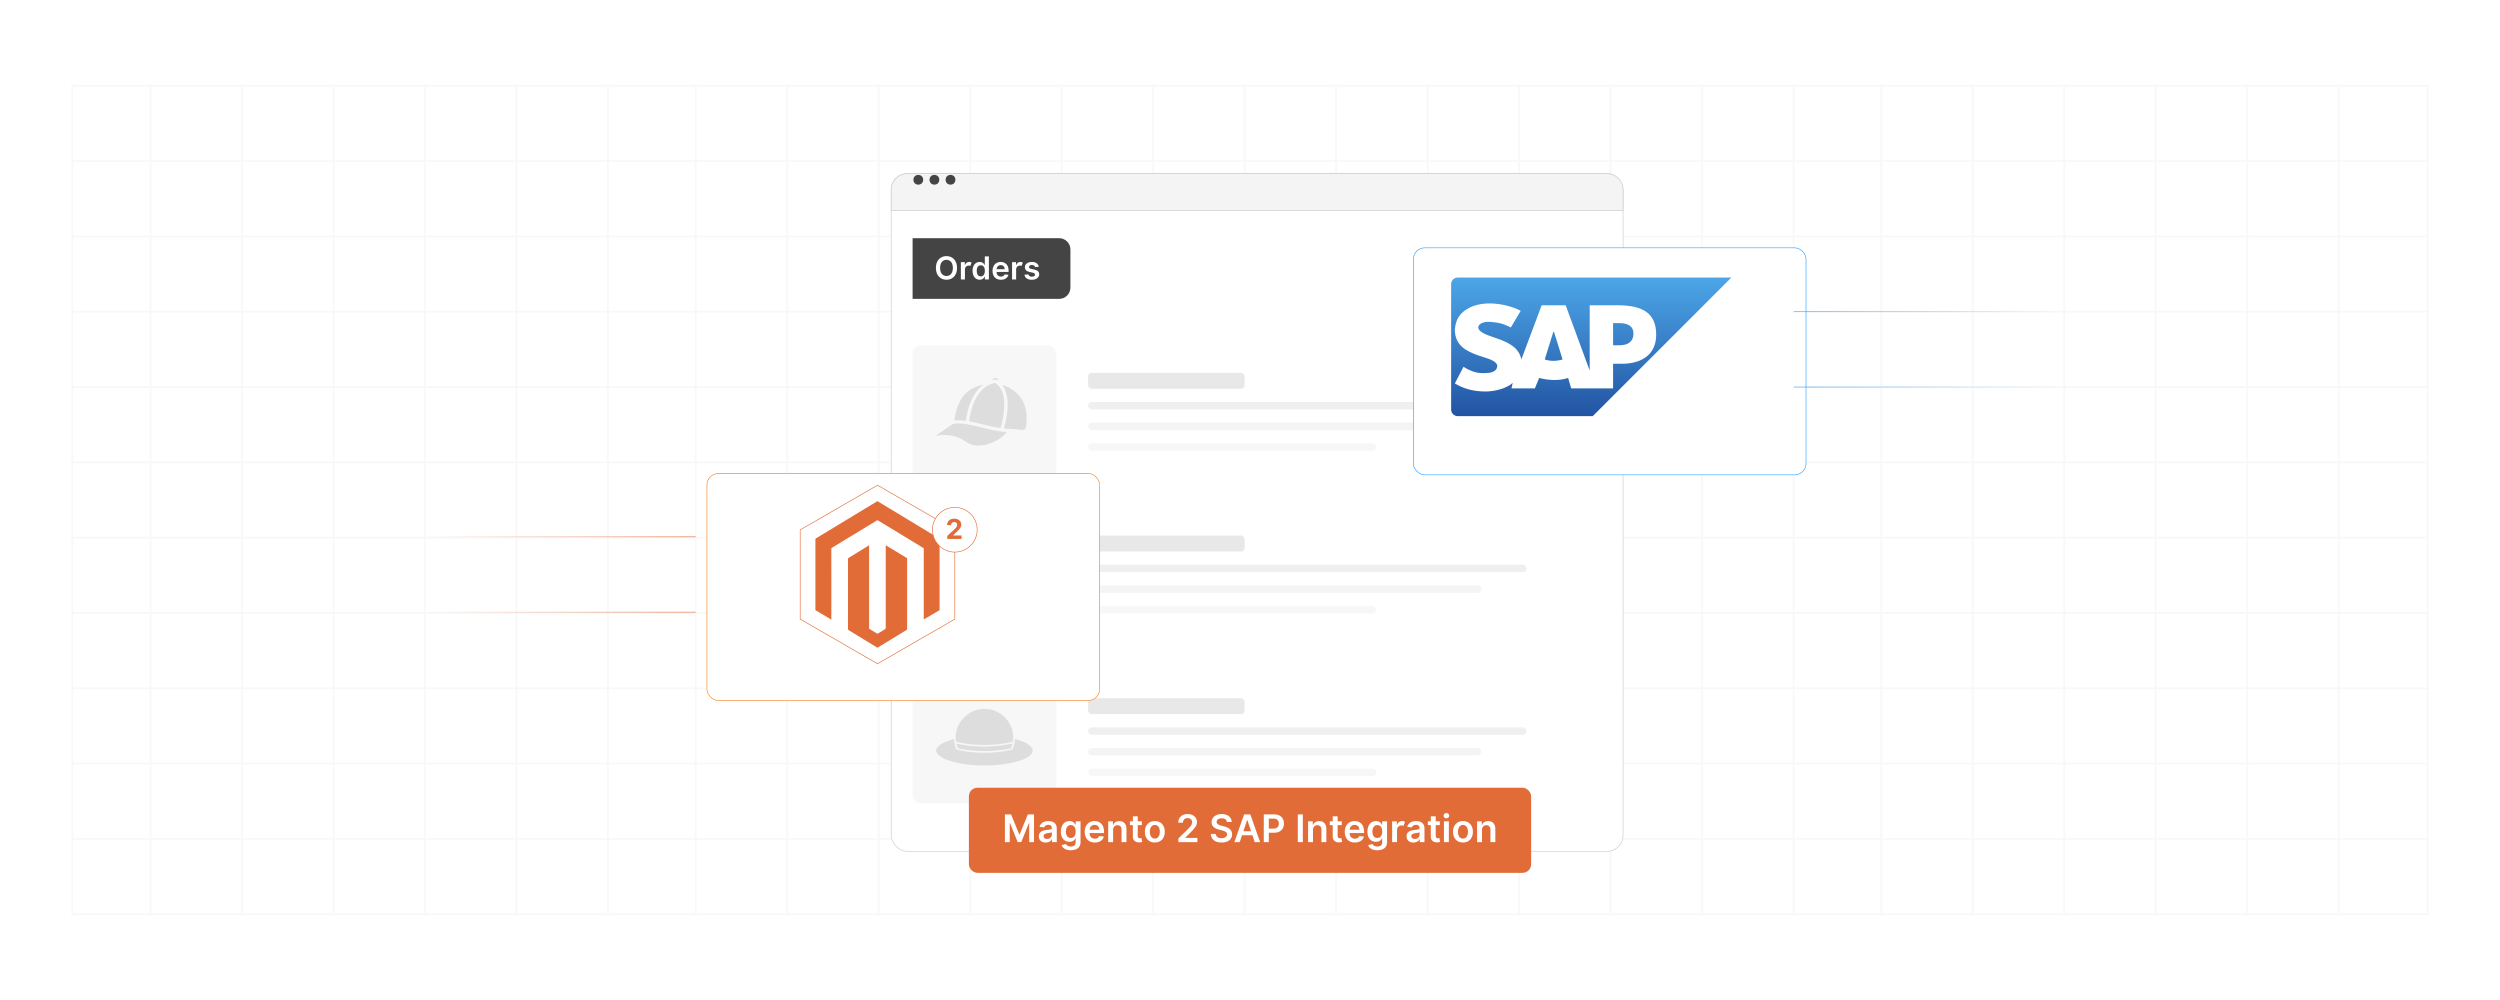 <?xml version="1.0" encoding="UTF-8"?>
<svg id="Layer_1" data-name="Layer 1" xmlns="http://www.w3.org/2000/svg" xmlns:xlink="http://www.w3.org/1999/xlink" viewBox="0 0 1000 400">
  <defs>
    <filter id="drop-shadow-1" x="326.2" y="39.097" width="353.28" height="331.68" filterUnits="userSpaceOnUse">
      <feOffset dx="5" dy="5"/>
      <feGaussianBlur result="blur" stdDeviation="10"/>
      <feFlood flood-color="#000" flood-opacity=".05"/>
      <feComposite in2="blur" operator="in"/>
      <feComposite in="SourceGraphic"/>
    </filter>
    <filter id="drop-shadow-2" x="351.356" y="64.332" width="292.991" height="14.953" filterUnits="userSpaceOnUse">
      <feOffset dx="5" dy="5"/>
      <feGaussianBlur result="blur-2" stdDeviation="10"/>
      <feFlood flood-color="#000" flood-opacity=".05"/>
      <feComposite in2="blur-2" operator="in"/>
      <feComposite in="SourceGraphic"/>
    </filter>
    <filter id="drop-shadow-3" x="535" y="68.857" width="217.68" height="151.44" filterUnits="userSpaceOnUse">
      <feOffset dx="5" dy="5"/>
      <feGaussianBlur result="blur-3" stdDeviation="10"/>
      <feFlood flood-color="#000" flood-opacity=".05"/>
      <feComposite in2="blur-3" operator="in"/>
      <feComposite in="SourceGraphic"/>
    </filter>
    <linearGradient id="linear-gradient" x1="636.493" y1="-608.909" x2="636.493" y2="-664.333" gradientTransform="translate(0 -497.886) scale(1 -1)" gradientUnits="userSpaceOnUse">
      <stop offset="0" stop-color="#4ca6e7"/>
      <stop offset="1" stop-color="#2254a3"/>
    </linearGradient>
    <filter id="drop-shadow-4" x="252.52" y="159.097" width="217.68" height="151.44" filterUnits="userSpaceOnUse">
      <feOffset dx="5" dy="5"/>
      <feGaussianBlur result="blur-4" stdDeviation="10"/>
      <feFlood flood-color="#000" flood-opacity=".05"/>
      <feComposite in2="blur-4" operator="in"/>
      <feComposite in="SourceGraphic"/>
    </filter>
    <linearGradient id="linear-gradient-2" x1="717.407" y1="124.698" x2="825.674" y2="124.698" gradientUnits="userSpaceOnUse">
      <stop offset="0" stop-color="#2ea1ff"/>
      <stop offset="1" stop-color="#2ea1ff" stop-opacity="0"/>
    </linearGradient>
    <linearGradient id="linear-gradient-3" y1="154.819" y2="154.819" xlink:href="#linear-gradient-2"/>
    <linearGradient id="linear-gradient-4" x1="169.998" y1="214.735" x2="278.265" y2="214.735" gradientUnits="userSpaceOnUse">
      <stop offset="0" stop-color="#e16c37" stop-opacity="0"/>
      <stop offset="1" stop-color="#e16c37"/>
    </linearGradient>
    <linearGradient id="linear-gradient-5" y1="244.855" y2="244.855" xlink:href="#linear-gradient-4"/>
  </defs>
  <rect width="1000" height="400" fill="#fff"/>
  <g>
    <g opacity=".2">
      <g opacity=".3">
        <rect x="28.898" y="34.337" width="942.203" height="331.327" fill="none" stroke="#8e8e8e" stroke-linecap="round" stroke-miterlimit="10" stroke-width=".75"/>
        <line x1="28.898" y1="124.698" x2="971.102" y2="124.698" fill="none" stroke="#8e8e8e" stroke-linecap="round" stroke-miterlimit="10" stroke-width=".75"/>
        <line x1="28.898" y1="154.819" x2="971.102" y2="154.819" fill="none" stroke="#8e8e8e" stroke-linecap="round" stroke-miterlimit="10" stroke-width=".75"/>
        <line x1="28.898" y1="184.94" x2="971.102" y2="184.94" fill="none" stroke="#8e8e8e" stroke-linecap="round" stroke-miterlimit="10" stroke-width=".75"/>
        <line x1="28.898" y1="64.457" x2="971.102" y2="64.457" fill="none" stroke="#8e8e8e" stroke-linecap="round" stroke-miterlimit="10" stroke-width=".75"/>
        <line x1="28.898" y1="94.578" x2="971.102" y2="94.578" fill="none" stroke="#8e8e8e" stroke-linecap="round" stroke-miterlimit="10" stroke-width=".75"/>
        <line x1="28.898" y1="215.06" x2="971.102" y2="215.06" fill="none" stroke="#8e8e8e" stroke-linecap="round" stroke-miterlimit="10" stroke-width=".75"/>
        <line x1="28.898" y1="245.181" x2="971.102" y2="245.181" fill="none" stroke="#8e8e8e" stroke-linecap="round" stroke-miterlimit="10" stroke-width=".75"/>
        <line x1="28.898" y1="275.301" x2="971.102" y2="275.301" fill="none" stroke="#8e8e8e" stroke-linecap="round" stroke-miterlimit="10" stroke-width=".75"/>
        <line x1="28.898" y1="305.422" x2="971.102" y2="305.422" fill="none" stroke="#8e8e8e" stroke-linecap="round" stroke-miterlimit="10" stroke-width=".75"/>
        <line x1="28.898" y1="335.543" x2="971.102" y2="335.543" fill="none" stroke="#8e8e8e" stroke-linecap="round" stroke-miterlimit="10" stroke-width=".75"/>
        <line x1="278.296" y1="34.337" x2="278.296" y2="365.663" fill="none" stroke="#8e8e8e" stroke-linecap="round" stroke-miterlimit="10" stroke-width=".75"/>
        <line x1="314.889" y1="34.337" x2="314.889" y2="365.663" fill="none" stroke="#8e8e8e" stroke-linecap="round" stroke-miterlimit="10" stroke-width=".75"/>
        <line x1="351.481" y1="34.337" x2="351.481" y2="365.663" fill="none" stroke="#8e8e8e" stroke-linecap="round" stroke-miterlimit="10" stroke-width=".75"/>
        <line x1="388.074" y1="34.337" x2="388.074" y2="365.663" fill="none" stroke="#8e8e8e" stroke-linecap="round" stroke-miterlimit="10" stroke-width=".75"/>
        <line x1="424.667" y1="34.337" x2="424.667" y2="365.663" fill="none" stroke="#8e8e8e" stroke-linecap="round" stroke-miterlimit="10" stroke-width=".75"/>
        <line x1="461.259" y1="34.337" x2="461.259" y2="365.663" fill="none" stroke="#8e8e8e" stroke-linecap="round" stroke-miterlimit="10" stroke-width=".75"/>
        <line x1="497.852" y1="34.337" x2="497.852" y2="365.663" fill="none" stroke="#8e8e8e" stroke-linecap="round" stroke-miterlimit="10" stroke-width=".75"/>
        <line x1="534.444" y1="34.337" x2="534.444" y2="365.663" fill="none" stroke="#8e8e8e" stroke-linecap="round" stroke-miterlimit="10" stroke-width=".75"/>
        <line x1="571.037" y1="34.337" x2="571.037" y2="365.663" fill="none" stroke="#8e8e8e" stroke-linecap="round" stroke-miterlimit="10" stroke-width=".75"/>
        <line x1="607.63" y1="34.337" x2="607.63" y2="365.663" fill="none" stroke="#8e8e8e" stroke-linecap="round" stroke-miterlimit="10" stroke-width=".75"/>
        <line x1="644.222" y1="34.337" x2="644.222" y2="365.663" fill="none" stroke="#8e8e8e" stroke-linecap="round" stroke-miterlimit="10" stroke-width=".75"/>
        <line x1="60.221" y1="34.337" x2="60.221" y2="365.663" fill="none" stroke="#8e8e8e" stroke-linecap="round" stroke-miterlimit="10" stroke-width=".75"/>
        <line x1="96.813" y1="34.337" x2="96.813" y2="365.663" fill="none" stroke="#8e8e8e" stroke-linecap="round" stroke-miterlimit="10" stroke-width=".75"/>
        <line x1="133.406" y1="34.337" x2="133.406" y2="365.663" fill="none" stroke="#8e8e8e" stroke-linecap="round" stroke-miterlimit="10" stroke-width=".75"/>
        <line x1="169.998" y1="34.337" x2="169.998" y2="365.663" fill="none" stroke="#8e8e8e" stroke-linecap="round" stroke-miterlimit="10" stroke-width=".75"/>
        <line x1="206.591" y1="34.337" x2="206.591" y2="365.663" fill="none" stroke="#8e8e8e" stroke-linecap="round" stroke-miterlimit="10" stroke-width=".75"/>
        <line x1="243.184" y1="34.337" x2="243.184" y2="365.663" fill="none" stroke="#8e8e8e" stroke-linecap="round" stroke-miterlimit="10" stroke-width=".75"/>
        <line x1="680.815" y1="34.337" x2="680.815" y2="365.663" fill="none" stroke="#8e8e8e" stroke-linecap="round" stroke-miterlimit="10" stroke-width=".75"/>
        <line x1="717.407" y1="34.337" x2="717.407" y2="365.663" fill="none" stroke="#8e8e8e" stroke-linecap="round" stroke-miterlimit="10" stroke-width=".75"/>
        <line x1="752.489" y1="34.337" x2="752.489" y2="365.663" fill="none" stroke="#8e8e8e" stroke-linecap="round" stroke-miterlimit="10" stroke-width=".75"/>
        <line x1="789.081" y1="34.337" x2="789.081" y2="365.663" fill="none" stroke="#8e8e8e" stroke-linecap="round" stroke-miterlimit="10" stroke-width=".75"/>
        <line x1="825.674" y1="34.337" x2="825.674" y2="365.663" fill="none" stroke="#8e8e8e" stroke-linecap="round" stroke-miterlimit="10" stroke-width=".75"/>
        <line x1="862.266" y1="34.337" x2="862.266" y2="365.663" fill="none" stroke="#8e8e8e" stroke-linecap="round" stroke-miterlimit="10" stroke-width=".75"/>
        <line x1="898.859" y1="34.337" x2="898.859" y2="365.663" fill="none" stroke="#8e8e8e" stroke-linecap="round" stroke-miterlimit="10" stroke-width=".75"/>
        <line x1="935.452" y1="34.337" x2="935.452" y2="365.663" fill="none" stroke="#8e8e8e" stroke-linecap="round" stroke-miterlimit="10" stroke-width=".75"/>
      </g>
    </g>
    <rect x="351.481" y="64.457" width="292.741" height="271.086" rx="6.428" ry="6.428" fill="#fff" filter="url(#drop-shadow-1)" stroke="#c9c9c9" stroke-miterlimit="10" stroke-width=".25"/>
    <path d="M357.909,64.457h279.886c3.547,0,6.428,2.88,6.428,6.428v8.276h-292.741v-8.276c0-3.547,2.88-6.428,6.428-6.428Z" fill="#f4f4f4" filter="url(#drop-shadow-2)" stroke="#c9c9c9" stroke-miterlimit="10" stroke-width=".25"/>
    <path d="M365.039,95.274h58.624c2.485,0,4.502,2.017,4.502,4.502v15.275c0,2.485-2.017,4.502-4.502,4.502h-58.624v-24.279h0Z" fill="#444"/>
    <g>
      <path d="M378.589,111.904c-2.422,0-4.236-1.76-4.236-4.735,0-2.979,1.814-4.735,4.236-4.735,2.417,0,4.235,1.756,4.235,4.735s-1.818,4.735-4.235,4.735ZM378.589,103.932c-1.499,0-2.557,1.139-2.557,3.236s1.058,3.236,2.557,3.236c1.503,0,2.557-1.139,2.557-3.236s-1.053-3.236-2.557-3.236Z" fill="#fff"/>
      <path d="M384.347,104.864h1.58v1.152h.072c.252-.801.909-1.251,1.706-1.251.373,0,.684.099.927.252l-.504,1.351c-.175-.081-.378-.144-.644-.144-.851,0-1.508.617-1.508,1.49v4.064h-1.629v-6.914Z" fill="#fff"/>
      <path d="M389.024,108.329c0-2.305,1.256-3.556,2.854-3.556,1.22,0,1.728.733,1.976,1.233h.067v-3.448h1.634v9.219h-1.603v-1.089h-.099c-.257.504-.792,1.21-1.981,1.21-1.629,0-2.849-1.291-2.849-3.569ZM393.953,108.321c0-1.342-.576-2.21-1.625-2.21-1.085,0-1.643.923-1.643,2.21,0,1.297.567,2.241,1.643,2.241,1.04,0,1.625-.899,1.625-2.241Z" fill="#fff"/>
      <path d="M397.008,108.361c0-2.133,1.292-3.587,3.272-3.587,1.702,0,3.16,1.066,3.16,3.493v.499h-4.816c.013,1.185.711,1.877,1.765,1.877.702,0,1.242-.306,1.463-.891l1.522.171c-.288,1.202-1.395,1.989-3.007,1.989-2.084,0-3.358-1.382-3.358-3.552ZM401.879,107.668c-.009-.941-.639-1.625-1.576-1.625-.972,0-1.625.742-1.674,1.625h3.25Z" fill="#fff"/>
      <path d="M404.826,104.864h1.58v1.152h.072c.252-.801.909-1.251,1.706-1.251.373,0,.684.099.927.252l-.504,1.351c-.175-.081-.378-.144-.644-.144-.851,0-1.508.617-1.508,1.49v4.064h-1.629v-6.914Z" fill="#fff"/>
      <path d="M414.054,106.853c-.126-.454-.522-.864-1.274-.864-.68,0-1.197.324-1.193.793-.004.4.275.644.977.801l1.179.252c1.305.284,1.94.887,1.944,1.873-.004,1.31-1.224,2.205-2.953,2.205-1.697,0-2.764-.751-2.966-2.021l1.589-.153c.14.621.625.945,1.373.945.774,0,1.287-.355,1.287-.828,0-.392-.297-.648-.932-.788l-1.179-.247c-1.328-.275-1.949-.941-1.945-1.949-.004-1.278,1.13-2.098,2.795-2.098,1.621,0,2.557.747,2.782,1.917l-1.485.162Z" fill="#fff"/>
    </g>
    <rect x="365.039" y="138.205" width="57.498" height="53.047" rx="3.274" ry="3.274" fill="#f7f7f7"/>
    <rect x="365.039" y="203.272" width="57.498" height="53.047" rx="3.274" ry="3.274" fill="#f7f7f7"/>
    <rect x="365.039" y="268.338" width="57.498" height="53.047" rx="3.274" ry="3.274" fill="#f7f7f7"/>
    <g>
      <rect x="435.24" y="149.146" width="62.611" height="6.382" rx="1.489" ry="1.489" fill="#e8e8e8"/>
      <rect x="435.24" y="160.811" width="175.345" height="2.977" rx="1.489" ry="1.489" fill="#efefef"/>
      <rect x="435.24" y="169.073" width="157.246" height="2.977" rx="1.489" ry="1.489" fill="#f4f4f4"/>
      <rect x="435.24" y="177.334" width="115.268" height="2.977" rx="1.489" ry="1.489" fill="#f7f7f7"/>
    </g>
    <g>
      <rect x="435.24" y="214.212" width="62.611" height="6.382" rx="1.489" ry="1.489" fill="#e8e8e8"/>
      <rect x="435.24" y="225.878" width="175.345" height="2.977" rx="1.489" ry="1.489" fill="#efefef"/>
      <rect x="435.24" y="234.139" width="157.246" height="2.977" rx="1.489" ry="1.489" fill="#f4f4f4"/>
      <rect x="435.24" y="242.4" width="115.268" height="2.977" rx="1.489" ry="1.489" fill="#f7f7f7"/>
    </g>
    <g>
      <rect x="435.24" y="279.279" width="62.611" height="6.382" rx="1.489" ry="1.489" fill="#e8e8e8"/>
      <rect x="435.24" y="290.944" width="175.345" height="2.977" rx="1.489" ry="1.489" fill="#efefef"/>
      <rect x="435.24" y="299.205" width="157.246" height="2.977" rx="1.489" ry="1.489" fill="#f4f4f4"/>
      <rect x="435.24" y="307.467" width="115.268" height="2.977" rx="1.489" ry="1.489" fill="#f7f7f7"/>
    </g>
    <rect x="560.343" y="94.131" width="157.065" height="90.809" rx="4.548" ry="4.548" fill="#fff" filter="url(#drop-shadow-3)" stroke="#2ea1ff" stroke-miterlimit="10" stroke-width=".25"/>
    <g>
      <path d="M692.532,111.023h-109.457c-1.448,0-2.621,1.174-2.621,2.621v50.181c0,1.448,1.174,2.621,2.621,2.621h54.034" fill="url(#linear-gradient)"/>
      <path d="M635.877,122.108v26.11l-9.607-26.11h-9.607l-8.129,21.677c-.985-5.419-6.651-7.39-11.085-8.868-2.956-.985-6.158-2.217-6.158-3.941,0-1.232,1.724-2.463,4.926-2.217,2.217.246,4.188.246,8.129,2.217l3.941-6.651c-3.695-1.971-8.621-2.956-12.563-2.956-4.68,0-8.621,1.478-11.085,3.941-1.724,1.724-2.463,3.941-2.71,6.404,0,3.449,1.232,5.912,3.941,7.882,2.217,1.478,4.926,2.463,7.39,3.202,3.202.985,5.665,1.971,5.665,3.695-.246,2.217-2.71,2.71-4.434,2.71-2.956.246-5.419-.246-9.114-2.463l-3.449,6.651c3.695,2.217,7.636,3.202,12.316,3.202,3.202,0,8.129-.985,10.838-3.449l-.493,2.217h9.36l1.724-4.188c3.695.985,7.882,1.232,11.577,0l1.232,4.188h16.75v-9.853h3.449c8.621,0,13.794-4.188,13.794-11.577,0-8.375-4.926-11.824-15.518-11.824h-11.085ZM617.895,143.785l3.449-11.085h.246l3.449,11.085c-2.463.739-4.926.739-7.143,0ZM645.238,138.119v-8.868h2.463c3.202,0,5.665.985,5.665,4.188,0,3.449-2.463,4.68-5.665,4.68h-2.463Z" fill="#fff"/>
    </g>
    <g>
      <rect x="277.782" y="184.391" width="157.065" height="90.809" rx="4.548" ry="4.548" fill="#fff" filter="url(#drop-shadow-4)" stroke="#f78319" stroke-miterlimit="10" stroke-width=".25"/>
      <g>
        <polygon points="381.924 247.648 381.924 211.942 351.001 194.088 320.078 211.942 320.078 247.648 351.001 265.502 381.924 247.648" fill="#fff" stroke="#e16c37" stroke-miterlimit="10" stroke-width=".25"/>
        <g>
          <path d="M375.84,244.094c-.07.027-.146.046-.21.084-1.961,1.153-3.921,2.308-5.881,3.462-.067.04-.136.076-.225.127-.01-.065-.022-.114-.025-.163-.004-.078-.001-.157-.001-.235.001-9.247.002-18.494.001-27.741,0-.408.05-.312-.284-.515-5.974-3.627-11.95-7.252-17.926-10.877-.374-.227-.262-.222-.62-.004-5.946,3.613-11.891,7.228-17.837,10.842-.013.008-.026.018-.04.024-.197.084-.254.227-.254.444.006,9.318.005,18.636.005,27.953v.319c-.088-.044-.155-.073-.218-.11-1.879-1.107-3.757-2.215-5.635-3.322-.135-.08-.269-.163-.406-.238-.086-.047-.126-.112-.122-.209.003-.07-.001-.141-.001-.212,0-9.294-0-18.588.001-27.883,0-.439-.04-.332.314-.547,8.077-4.895,16.155-9.788,24.233-14.682.027-.016.056-.029.08-.049.119-.099.225-.089.359-.006.694.429,1.394.848,2.092,1.27,7.45,4.507,14.899,9.015,22.35,13.521.077.047.166.074.249.111v28.637Z" fill="#e16c37"/>
          <path d="M347.6,218.152c.017.079.032.122.034.167.004.094.002.188.002.282,0,10.802-0,21.603.001,32.405,0,.584-.051.44.417.73.9.558,1.807,1.105,2.705,1.666.157.098.269.097.424 0.0.946-.587,1.896-1.17,2.853-1.74.195-.116.258-.244.258-.468-.006-10.911-.005-21.823-.005-32.734v-.309c.112-.03.174.042.242.083,1.261.765,2.52,1.532,3.78,2.299,1.427.869,2.852,1.742,4.284,2.603.185.111.253.235.253.449-.005,9.326-.005,18.651-0,27.977 0.0.204-.059.326-.238.434-3.805,2.318-7.606,4.643-11.408,6.967-.073.045-.148.086-.234.136-.154-.092-.308-.184-.461-.277-3.68-2.252-7.359-4.506-11.043-6.751-.202-.123-.271-.256-.271-.488.006-5.118.005-10.236.005-15.354,0-4.16,0-8.321,0-12.481,0-.063.007-.127-.001-.188-.025-.181.06-.282.212-.375,2.647-1.625,5.291-3.257,7.936-4.886.073-.045.148-.085.255-.145Z" fill="#e16c37"/>
        </g>
        <g>
          <circle cx="381.924" cy="211.901" r="8.941" fill="#fff" stroke="#e16c37" stroke-miterlimit="10" stroke-width=".25"/>
          <path d="M378.916,214.359l2.848-2.637c.727-.699,1.117-1.137,1.117-1.773,0-.703-.523-1.141-1.227-1.141-.731,0-1.215.469-1.211,1.234h-1.605c-.004-1.57,1.148-2.574,2.828-2.574,1.715,0,2.848.981,2.848,2.367,0,.91-.441,1.66-2.086,3.16l-1.168,1.145v.055h3.359v1.383h-5.703v-1.219Z" fill="#e16c37"/>
        </g>
      </g>
    </g>
    <g>
      <rect x="387.555" y="315.105" width="224.89" height="34.031" rx="3.402" ry="3.402" fill="#e16c37"/>
      <g>
        <path d="M404.423,325.754l3.293,8.039h.13l3.293-8.039h2.459v11.094h-1.928v-7.621h-.103l-3.066,7.589h-1.441l-3.066-7.606h-.103v7.638h-1.928v-11.094h2.459Z" fill="#fff"/>
        <path d="M415.526,334.513c0-1.874,1.544-2.356,3.158-2.529,1.468-.157,2.059-.185,2.059-.748v-.032c0-.817-.498-1.283-1.408-1.283-.959,0-1.512.487-1.706,1.056l-1.831-.26c.434-1.517,1.777-2.297,3.526-2.297,1.587,0,3.38.661,3.38,2.86v5.568h-1.885v-1.143h-.065c-.357.698-1.138,1.31-2.443,1.31-1.587,0-2.784-.867-2.784-2.503ZM420.748,333.864v-.981c-.254.205-1.284.336-1.798.406-.877.124-1.533.439-1.533,1.191,0,.721.585,1.094,1.403,1.094,1.181,0,1.928-.785,1.928-1.711Z" fill="#fff"/>
        <path d="M424.633,338.039l1.766-.428c.238.455.758,1.013,1.94,1.013,1.116,0,1.928-.503,1.928-1.695v-1.576h-.098c-.303.612-.969,1.376-2.394,1.376-1.917,0-3.429-1.355-3.429-4.068,0-2.735,1.511-4.241,3.434-4.241,1.468,0,2.091.883,2.389,1.484h.108v-1.376h1.934v8.456c0,2.096-1.658,3.125-3.906,3.125-2.118,0-3.315-.936-3.672-2.069ZM430.277,332.65c0-1.576-.693-2.622-1.956-2.622-1.305,0-1.977,1.111-1.977,2.622,0,1.533.683,2.541,1.977,2.541,1.252,0,1.956-.954,1.956-2.541Z" fill="#fff"/>
        <path d="M433.875,332.737c0-2.567,1.555-4.317,3.938-4.317,2.048,0,3.803,1.284,3.803,4.203v.602h-5.796c.016,1.425.856,2.259,2.123,2.259.845,0,1.495-.368,1.76-1.072l1.831.206c-.347,1.446-1.679,2.394-3.619,2.394-2.508,0-4.041-1.662-4.041-4.273ZM439.736,331.903c-.011-1.133-.769-1.956-1.896-1.956-1.17,0-1.956.894-2.015,1.956h3.911Z" fill="#fff"/>
        <path d="M445.24,336.848h-1.961v-8.32h1.875v1.414h.098c.379-.927,1.235-1.522,2.481-1.522,1.717,0,2.855,1.138,2.85,3.131v5.298h-1.961v-4.994c0-1.11-.607-1.777-1.62-1.777-1.035,0-1.761.693-1.761,1.897v4.875Z" fill="#fff"/>
        <path d="M456.741,330.044h-1.641v4.301c0,.791.396.965.888.965.244,0,.466-.049.574-.076l.331,1.533c-.211.07-.596.179-1.154.194-1.473.044-2.611-.726-2.6-2.291v-4.626h-1.181v-1.517h1.181v-1.993h1.961v1.993h1.641v1.517Z" fill="#fff"/>
        <path d="M457.942,332.72c0-2.578,1.549-4.301,3.987-4.301s3.987,1.723,3.987,4.301c0,2.573-1.549,4.29-3.987,4.29s-3.987-1.717-3.987-4.29ZM463.928,332.715c0-1.522-.661-2.741-1.988-2.741-1.349,0-2.009,1.219-2.009,2.741,0,1.522.661,2.725,2.009,2.725,1.327,0,1.988-1.203,1.988-2.725Z" fill="#fff"/>
        <path d="M471.347,335.396l3.852-3.775c1.094-1.11,1.657-1.772,1.657-2.697,0-1.046-.785-1.69-1.841-1.69-1.105,0-1.82.71-1.82,1.842h-1.912c0-2.107,1.56-3.472,3.759-3.472,2.232,0,3.743,1.359,3.743,3.218,0,1.251-.596,2.259-2.752,4.327l-1.912,1.945v.075h4.832v1.68h-7.606v-1.452Z" fill="#fff"/>
        <path d="M488.668,327.303c-1.257,0-2.004.612-2.01,1.446-.011.927.975,1.312,1.885,1.528l1.04.26c1.669.396,3.255,1.272,3.261,3.196-.005,1.955-1.549,3.282-4.208,3.282-2.584,0-4.226-1.24-4.307-3.445h1.977c.082,1.165,1.057,1.728,2.313,1.728,1.311,0,2.21-.634,2.216-1.582-.005-.861-.796-1.235-1.994-1.538l-1.262-.325c-1.825-.472-2.958-1.387-2.958-2.979-.005-1.961,1.744-3.272,4.074-3.272,2.361,0,3.959,1.327,3.998,3.201h-1.934c-.103-.942-.894-1.501-2.091-1.501Z" fill="#fff"/>
        <path d="M493.745,336.848l3.906-11.094h2.481l3.911,11.094h-2.146l-.92-2.735h-4.171l-.915,2.735h-2.146ZM500.435,332.498l-1.5-4.469h-.086l-1.5,4.469h3.087Z" fill="#fff"/>
        <path d="M505.513,325.754h4.16c2.552,0,3.911,1.555,3.911,3.673,0,2.134-1.376,3.673-3.938,3.673h-2.124v3.748h-2.01v-11.094ZM509.375,331.448c1.495,0,2.162-.84,2.162-2.021s-.667-1.993-2.173-1.993h-1.842v4.014h1.853Z" fill="#fff"/>
        <path d="M521.133,336.848h-2.01v-11.094h2.01v11.094Z" fill="#fff"/>
        <path d="M525.194,336.848h-1.961v-8.32h1.874v1.414h.098c.379-.927,1.234-1.522,2.481-1.522,1.718,0,2.854,1.138,2.85,3.131v5.298h-1.961v-4.994c0-1.11-.606-1.777-1.62-1.777-1.034,0-1.76.693-1.76,1.897v4.875Z" fill="#fff"/>
        <path d="M536.694,330.044h-1.642v4.301c0,.791.396.965.889.965.244,0,.466-.049.574-.076l.33,1.533c-.211.07-.596.179-1.153.194-1.474.044-2.611-.726-2.601-2.291v-4.626h-1.181v-1.517h1.181v-1.993h1.961v1.993h1.642v1.517Z" fill="#fff"/>
        <path d="M537.896,332.737c0-2.567,1.555-4.317,3.938-4.317,2.048,0,3.803,1.284,3.803,4.203v.602h-5.796c.017,1.425.856,2.259,2.123,2.259.846,0,1.495-.368,1.761-1.072l1.831.206c-.347,1.446-1.68,2.394-3.618,2.394-2.509,0-4.041-1.662-4.041-4.273ZM543.757,331.903c-.011-1.133-.769-1.956-1.895-1.956-1.17,0-1.955.894-2.016,1.956h3.911Z" fill="#fff"/>
        <path d="M547.246,338.039l1.767-.428c.238.455.758,1.013,1.938,1.013,1.116,0,1.929-.503,1.929-1.695v-1.576h-.098c-.303.612-.97,1.376-2.394,1.376-1.917,0-3.429-1.355-3.429-4.068,0-2.735,1.512-4.241,3.435-4.241,1.468,0,2.091.883,2.389,1.484h.108v-1.376h1.934v8.456c0,2.096-1.657,3.125-3.905,3.125-2.118,0-3.315-.936-3.673-2.069ZM552.891,332.65c0-1.576-.693-2.622-1.955-2.622-1.306,0-1.978,1.111-1.978,2.622,0,1.533.683,2.541,1.978,2.541,1.251,0,1.955-.954,1.955-2.541Z" fill="#fff"/>
        <path d="M556.846,328.528h1.901v1.387h.086c.304-.964,1.095-1.506,2.054-1.506.449,0,.823.119,1.115.304l-.606,1.625c-.211-.098-.455-.174-.774-.174-1.023,0-1.815.742-1.815,1.793v4.892h-1.961v-8.32Z" fill="#fff"/>
        <path d="M562.613,334.513c0-1.874,1.544-2.356,3.158-2.529,1.468-.157,2.059-.185,2.059-.748v-.032c0-.817-.498-1.283-1.408-1.283-.959,0-1.512.487-1.706,1.056l-1.831-.26c.433-1.517,1.776-2.297,3.526-2.297,1.587,0,3.38.661,3.38,2.86v5.568h-1.885v-1.143h-.065c-.357.698-1.138,1.31-2.443,1.31-1.587,0-2.784-.867-2.784-2.503ZM567.836,333.864v-.981c-.255.205-1.284.336-1.799.406-.878.124-1.533.439-1.533,1.191,0,.721.585,1.094,1.403,1.094,1.181,0,1.929-.785,1.929-1.711Z" fill="#fff"/>
        <path d="M575.929,330.044h-1.642v4.301c0,.791.396.965.889.965.244,0,.466-.049.574-.076l.33,1.533c-.211.07-.596.179-1.153.194-1.474.044-2.611-.726-2.601-2.291v-4.626h-1.181v-1.517h1.181v-1.993h1.961v1.993h1.642v1.517Z" fill="#fff"/>
        <path d="M577.422,326.286c0-.591.51-1.067,1.138-1.067.623,0,1.133.477,1.133,1.067,0,.585-.51,1.062-1.133,1.062-.628,0-1.138-.477-1.138-1.062ZM577.574,328.528h1.961v8.32h-1.961v-8.32Z" fill="#fff"/>
        <path d="M581.195,332.72c0-2.578,1.549-4.301,3.986-4.301s3.987,1.723,3.987,4.301c0,2.573-1.55,4.29-3.987,4.29s-3.986-1.717-3.986-4.29ZM587.181,332.715c0-1.522-.661-2.741-1.988-2.741-1.349,0-2.01,1.219-2.01,2.741,0,1.522.661,2.725,2.01,2.725,1.327,0,1.988-1.203,1.988-2.725Z" fill="#fff"/>
        <path d="M592.794,336.848h-1.961v-8.32h1.874v1.414h.098c.379-.927,1.234-1.522,2.481-1.522,1.718,0,2.854,1.138,2.85,3.131v5.298h-1.961v-4.994c0-1.11-.606-1.777-1.62-1.777-1.034,0-1.76.693-1.76,1.897v4.875Z" fill="#fff"/>
      </g>
    </g>
    <g>
      <line x1="717.407" y1="124.698" x2="825.674" y2="124.698" fill="#fff" stroke="url(#linear-gradient-2)" stroke-miterlimit="10" stroke-width=".25"/>
      <line x1="717.407" y1="154.819" x2="825.674" y2="154.819" fill="#fff" stroke="url(#linear-gradient-3)" stroke-miterlimit="10" stroke-width=".25"/>
    </g>
    <g>
      <line x1="169.998" y1="214.735" x2="278.265" y2="214.735" fill="#fff" stroke="url(#linear-gradient-4)" stroke-miterlimit="10" stroke-width=".25"/>
      <line x1="169.998" y1="244.855" x2="278.265" y2="244.855" fill="#fff" stroke="url(#linear-gradient-5)" stroke-miterlimit="10" stroke-width=".25"/>
    </g>
    <g>
      <circle cx="367.321" cy="71.909" r="1.95" fill="#444"/>
      <circle cx="373.762" cy="71.909" r="1.95" fill="#444"/>
      <circle cx="380.203" cy="71.909" r="1.95" fill="#444"/>
    </g>
    <g>
      <path d="M400.236,171.194c-4.212-.52-8.27-1.815-12.419-2.654l-.172-.113c.712-5.322,2.896-12.247,8.229-14.588.409-.18,1.567-.62,1.966-.631.448-.013,1.527,1.047,1.827,1.402,2.91,3.447,2.114,10.056,1.205,14.16-.18.814-.399,1.626-.636,2.424Z" fill="#ddd"/>
      <path d="M402.623,172.788c.033.125-.052.144-.107.216-2.949,3.84-10.61,6.752-15.072,4.332-1.807-.98-2.727-1.985-4.868-2.624-2.58-.769-5.668-1.017-8.269-.27.546-.54,1.219-.979,1.851-1.426,1.619-1.147,3.306-2.199,4.898-3.386,2.844-.611,5.933.052,8.744.671,4.246.936,8.439,2.308,12.824,2.485Z" fill="#ddd"/>
      <path d="M401.543,171.419c.483-1.665.882-3.369,1.141-5.087.618-4.098.756-8.955-1.861-12.408,4.022,1.259,7.529,4.007,8.988,8.046.853,2.361,1.012,5.267.73,7.749-.09.795-.197,2.064-1.186,2.199-1.001.136-2.536-.209-3.597-.281-1.402-.094-2.814-.092-4.214-.217Z" fill="#ddd"/>
      <path d="M393.257,153.852c-4.377,3.467-6.17,9.112-6.923,14.466-1.525-.149-3.079-.332-4.605-.138.469-3.273,1.431-6.827,3.399-9.527,1.907-2.615,5.024-4.106,8.129-4.801Z" fill="#ddd"/>
      <path d="M399.381,152.051c-.766-.274-1.501-.16-2.27-.216-.107-.008-.209.056-.178-.107.584-.749,2.168-.645,2.449.323Z" fill="#ddd"/>
    </g>
    <g>
      <path d="M393.951,283.516c.289.173.685.047,1.022.083,6.408.682,11.212,6.631,10.196,13.038-.129.163-2.082.513-2.448.579-4.822.864-10.076.981-14.947.433-.668-.075-5.152-.738-5.368-1.012-1.022-6.363,3.763-12.329,10.124-13.029.288-.032.849-.088,1.094-.092h.327Z" fill="#ddd"/>
      <path d="M374.478,299.856c1.134-2.647,4.562-3.446,7.08-4.235.193.032.105.714.131.915.141,1.123.442,2.3.931,3.319,7.233,1.68,15.097,1.685,22.336,0,.512-1.055.786-2.236.931-3.4.024-.191-.059-.802.131-.834,2.718.62,10.151,3.296,5.683,6.802-2.505,1.966-7.936,3.013-11.091,3.387-6.306.746-14.142.517-20.24-1.338-2.127-.647-5.008-1.683-5.891-3.881v-.735Z" fill="#ddd"/>
      <path d="M405.079,297.405l-.633,1.96c-6.997,1.448-14.32,1.44-21.315,0l-.635-1.919c.909.064,1.846.355,2.766.506,6.531,1.072,13.363.863,19.817-.548Z" fill="#ddd"/>
    </g>
  </g>
</svg>